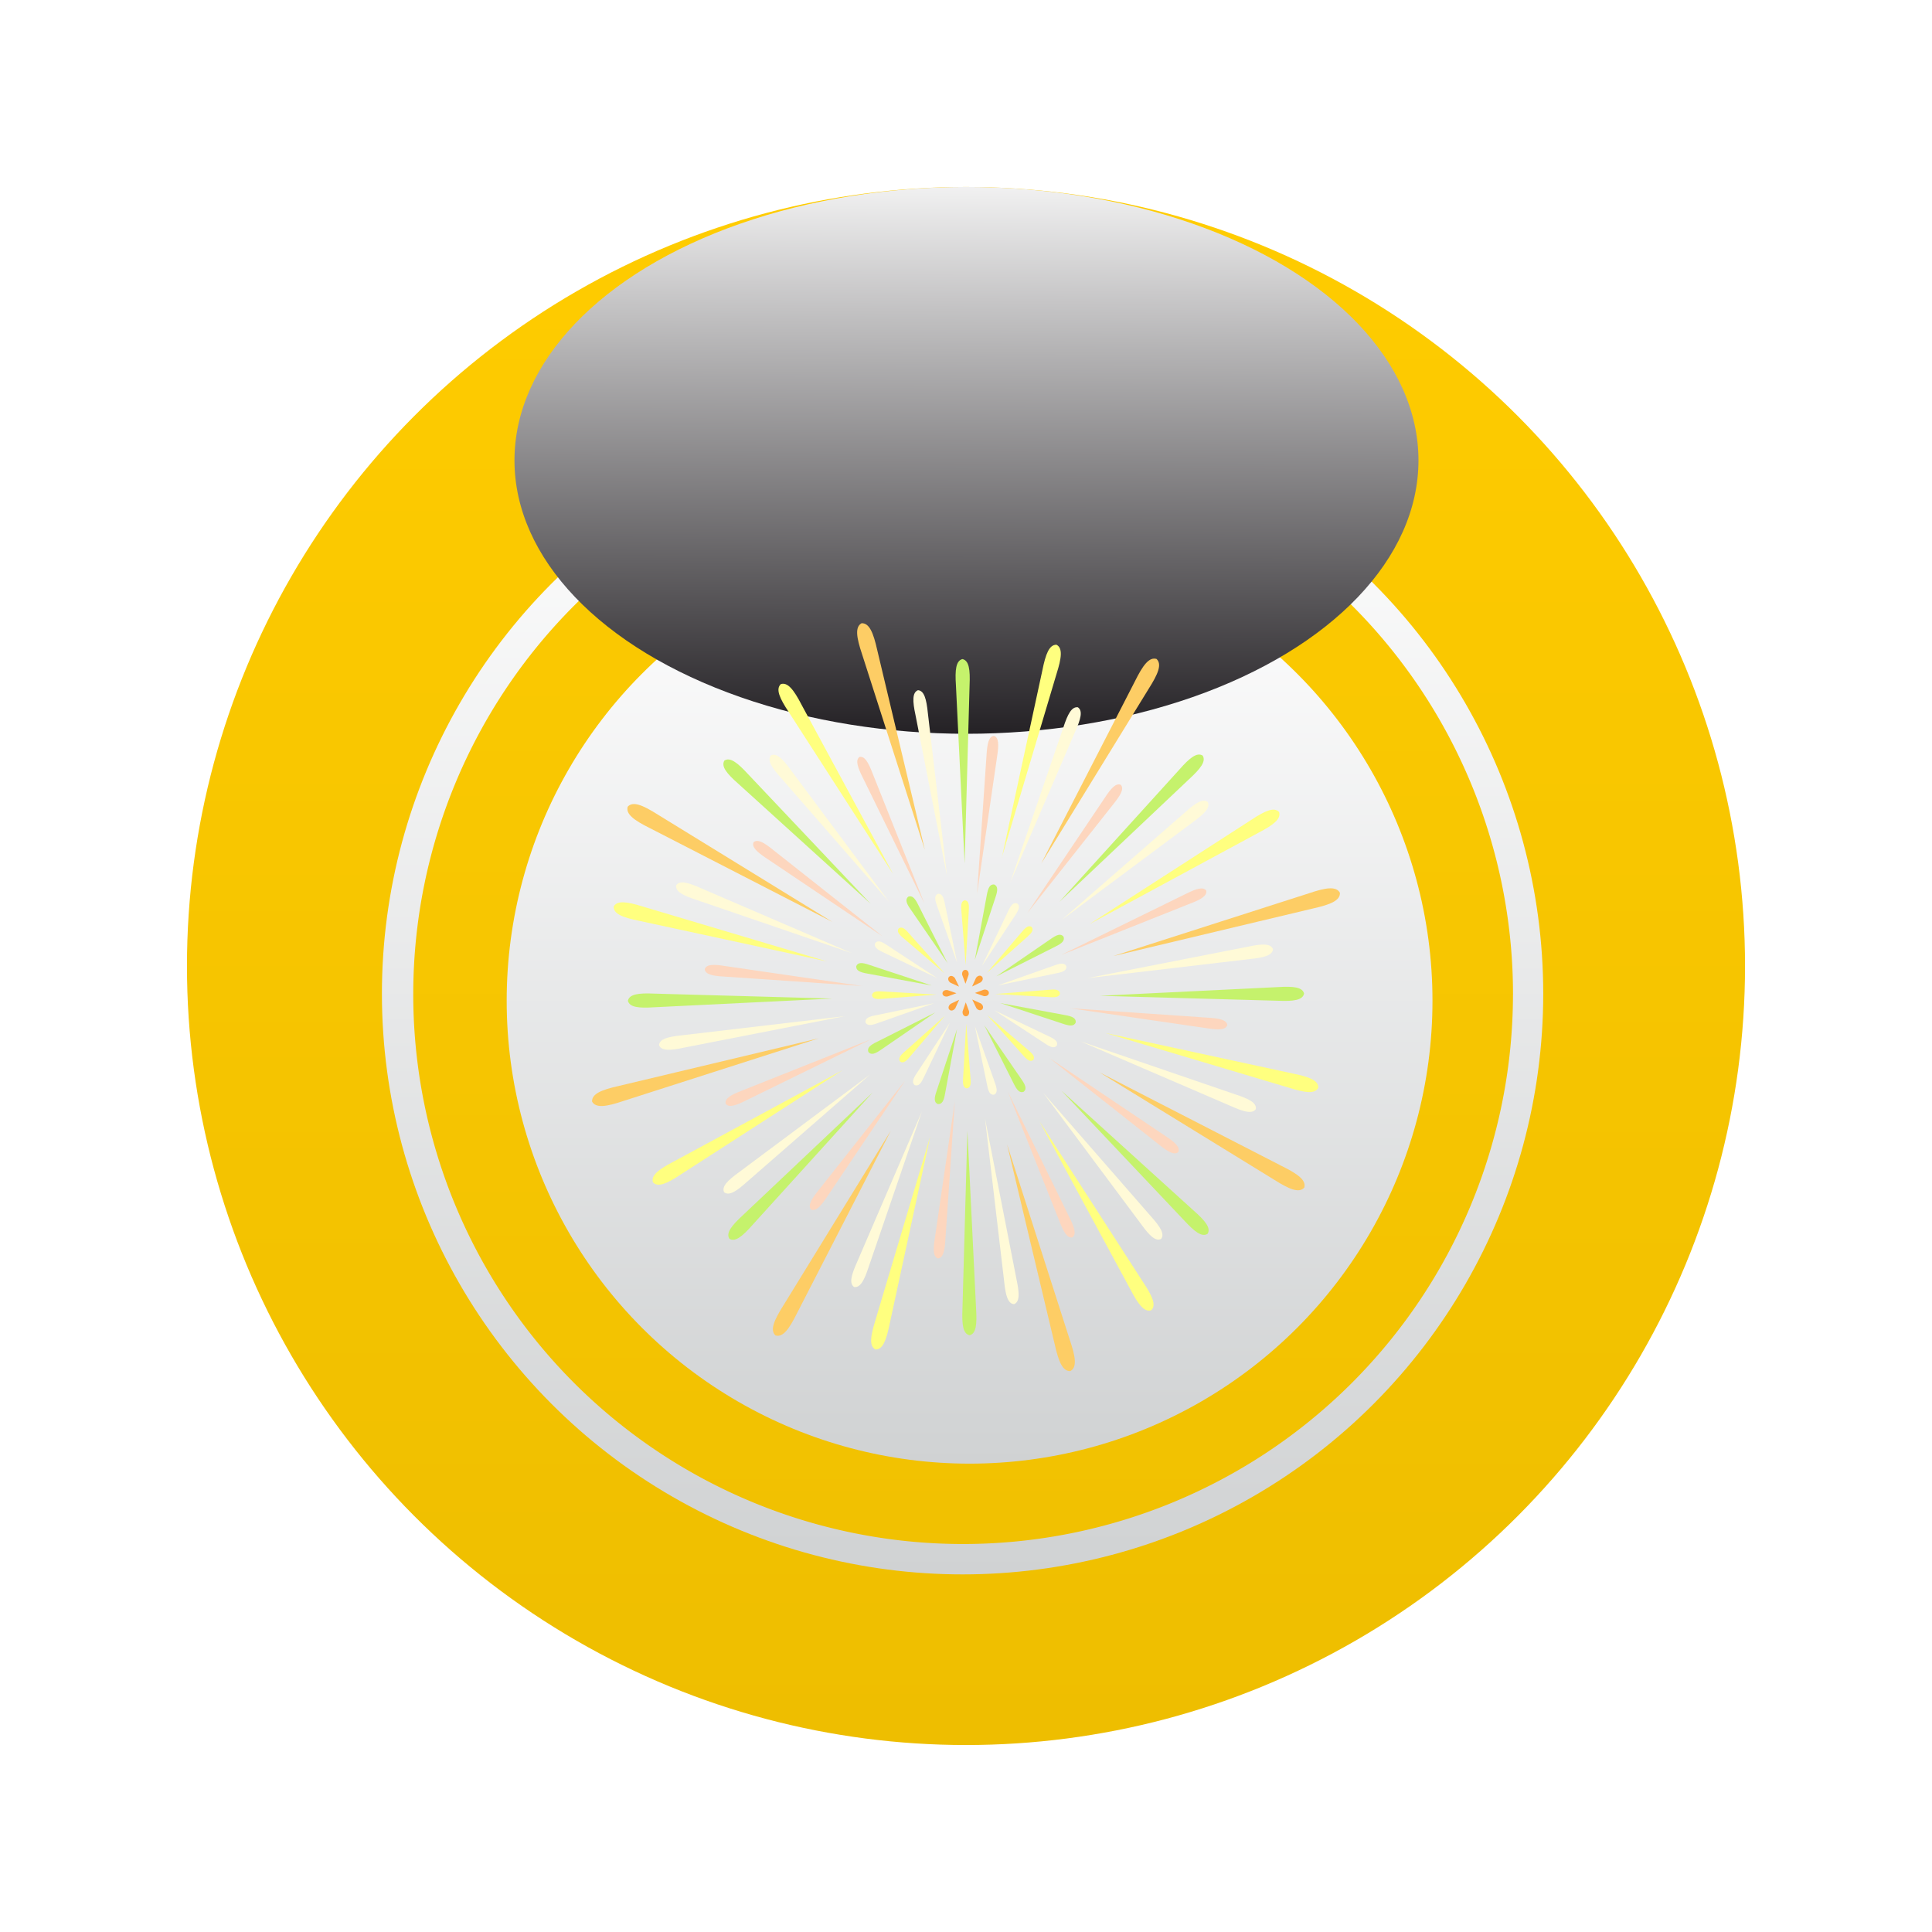 <svg xmlns="http://www.w3.org/2000/svg" xmlns:xlink="http://www.w3.org/1999/xlink" width="62" height="62" fill="none" xmlns:v="https://vecta.io/nano"><g filter="url(#A)"><circle cx="31" cy="31" r="25" fill="url(#B)"/></g><circle cx="30.89" cy="31.89" r="18.634" fill="url(#C)"/><path d="M48.553 31.925a17.65 17.65 0 0 1-30.142 12.443 17.65 17.65 0 0 1 12.52-30.11 17.65 17.65 0 0 1 17.623 17.668z" fill="url(#D)"/><circle cx="31.115" cy="32.115" r="14.855" fill="url(#E)"/><ellipse cx="31.015" cy="14.774" rx="14.505" ry="8.774" fill="url(#F)" style="mix-blend-mode:screen"/><g style="mix-blend-mode:exclusion" clip-path="url(#G)"><g fill="#fea33d"><path d="M30.984 31.57l-.104-.279c-.015-.053 0-.161.099-.168.099.005.116.113.103.166l-.099.281zm.008.597l-.099.282c-.012.053.005.161.104.166.099-.007.113-.116.099-.169l-.104-.279zm-.301-.293l-.279.103c-.053.012-.161 0-.168-.099.005-.099.113-.115.166-.104l.282.099zm.597-.008l.281.099c.053.012.161-.005.166-.104-.007-.099-.115-.113-.168-.099l-.279.103zm-.513-.204l-.272-.125c-.046-.026-.113-.116-.048-.19.072-.067.161 0 .19.043l.13.27v.002zm.426.416l.13.27c.029.046.118.111.19.043.065-.072 0-.161-.048-.19l-.272-.125v.002zm-.421.005l-.123.272c-.029.046-.116.113-.19.048-.065-.072 0-.161.043-.19l.27-.13zm.416-.426l.27-.13c.046-.029.111-.118.043-.19-.072-.065-.161 0-.19.048l-.123.272z"/></g><g fill="#c5f26c"><path d="M30.956 27.71l.159-5.72c.022-.501-.017-.792-.229-.84-.209.053-.243.344-.209.845l.279 5.715zm.089 8.58l.279 5.715c.031.501 0 .794-.209.845-.212-.048-.25-.339-.229-.84l.159-5.72zm-3.11-7.292l-3.932-4.158c-.339-.368-.573-.549-.756-.433-.113.185.072.416.448.746l4.24 3.846zm6.13 6.004l4.24 3.846c.375.33.561.561.448.746-.183.116-.416-.065-.756-.433l-3.932-4.158zm-7.355-2.957l-5.72-.159c-.501-.022-.794.017-.84.229.051.209.344.243.845.209l5.715-.279zm8.58-.089l5.715-.279c.501-.031.794 0 .845.209-.048.212-.339.25-.84.229l-5.72-.159zm-7.292 3.109l-4.158 3.932c-.368.339-.549.573-.433.756.185.113.416-.072.746-.448l3.846-4.24zm6.004-6.13l3.846-4.24c.33-.375.561-.561.746-.448.116.183-.063.416-.433.756l-4.158 3.932z"/></g><g fill="#fdcd65"><path d="M29.675 27.256l-1.523-6.392c-.125-.561-.255-.873-.503-.864-.217.12-.166.455.017.999l2.007 6.257h.002zm2.65 9.488l2.007 6.257c.185.544.236.878.017.999-.248.01-.378-.303-.503-.864l-1.523-6.392h.002zm-5.617-7.161l-5.597-3.441c-.486-.308-.799-.438-.967-.255-.07.238.204.438.72.693l5.843 3.003h.002zm8.584 4.834l5.843 3.003c.515.255.789.455.72.693-.168.183-.481.053-.967-.255l-5.597-3.441h.002zm-9.036-1.092l-6.392 1.523c-.561.125-.873.253-.864.503.12.216.455.166.999-.017l6.257-2.007v-.002zm9.488-2.65l6.257-2.007c.544-.185.878-.236.999-.017.01.248-.303.378-.864.503l-6.392 1.523v-.002zm-7.161 5.617l-3.441 5.597c-.308.486-.438.799-.255.967.238.07.438-.205.693-.72l3.003-5.843v-.002zm4.834-8.584l3.003-5.843c.255-.515.455-.789.693-.719.183.168.053.481-.255.965l-3.441 5.598z"/></g><g fill="#ffff7f"><path d="M28.65 28.028l-2.929-5.415c-.248-.479-.443-.729-.664-.659-.169.161-.041.452.257.9l3.335 5.176v-.002zm4.7 7.944l3.335 5.176c.299.448.426.739.26.9-.221.07-.416-.183-.664-.659l-2.929-5.417h-.003zm-6.82-5.121l-5.901-1.759c-.515-.161-.83-.202-.936.003-.005.233.291.349.818.455l6.019 1.302zm8.94 2.298l6.019 1.302c.529.106.823.221.818.455-.108.207-.423.164-.936.002l-5.901-1.759zm-8.442 1.201l-5.415 2.929c-.479.25-.729.443-.659.664.161.169.452.041.9-.258l5.176-3.335h-.002zm7.944-4.7l5.176-3.335c.448-.298.739-.426.9-.257.07.221-.183.416-.659.664l-5.417 2.929zm-5.121 6.82l-1.759 5.901c-.161.515-.204.828.003.936.233.005.346-.291.455-.821l1.302-6.019v.002zm2.298-8.94l1.302-6.019c.106-.529.221-.823.452-.821.207.108.164.424.002.936l-1.759 5.901.002.002z"/></g><g fill="#fffad7"><path d="M30.39 28.105l-.614-5.222c-.046-.457-.12-.72-.318-.734-.183.075-.176.346-.079.797l1.011 5.16zm1.22 7.79l1.011 5.16c.096.45.106.722-.079.797-.197-.014-.272-.277-.318-.734l-.614-5.222zm-3.085-6.962l-3.143-4.216c-.27-.373-.464-.563-.643-.476-.123.156.022.387.33.729l3.456 3.964zm4.95 6.134l3.456 3.963c.308.342.45.573.33.729-.178.087-.373-.103-.642-.476l-3.143-4.216zm-6.153-4.486l-4.83-2.079c-.419-.188-.683-.255-.794-.091-.027.197.212.325.65.467l4.974 1.704zm7.356 2.838l4.974 1.704c.438.142.676.27.65.467-.113.164-.375.096-.794-.092l-4.83-2.079zm-7.573-.809l-5.222.614c-.457.046-.72.12-.734.318.075.183.346.176.797.079l5.16-1.011zm7.79-1.22l5.16-1.011c.45-.096.722-.104.797.079-.014.197-.277.272-.734.318l-5.222.614zm-6.964 3.085l-4.216 3.143c-.373.27-.563.464-.477.642.157.123.387-.022.729-.33l3.964-3.456zm6.136-4.95l3.963-3.456c.342-.308.573-.452.729-.33.087.178-.103.373-.476.643l-4.216 3.143zm-4.486 6.153l-2.079 4.83c-.188.419-.255.683-.091.794.197.026.325-.212.467-.65l1.704-4.974zm2.838-7.356l1.704-4.974c.142-.438.27-.676.467-.65.164.111.096.375-.092.794l-2.079 4.83z"/></g><g fill="#fdd6be"><path d="M29.649 28.952l-1.646-4.132c-.14-.363-.255-.561-.421-.529-.135.101-.067.32.108.667l1.956 3.995h.002zm2.702 6.096l1.956 3.995c.176.347.243.566.108.667-.166.031-.281-.166-.421-.529l-1.644-4.132zm-4.045-5.013l-3.492-2.758c-.301-.245-.503-.359-.631-.248-.065.154.104.31.428.525l3.692 2.481h.002zm5.388 3.93l3.691 2.481c.327.212.493.368.428.525-.127.108-.327-.002-.63-.248l-3.492-2.758h.002zm-6.009-2.32l-4.401-.642c-.385-.063-.614-.06-.669.099.022.166.243.219.633.238l4.438.303v.002zm6.63.71l4.438.303c.39.022.611.072.633.238-.055.159-.284.161-.669.099l-4.401-.642v.002zm-6.365.996l-4.134 1.646c-.363.137-.561.255-.529.421.101.135.32.067.669-.111l3.995-1.956zm6.098-2.702l3.995-1.957c.347-.176.566-.243.667-.111.031.166-.166.284-.529.421l-4.132 1.646zm-5.013 4.045l-2.758 3.492c-.245.301-.359.503-.248.631.154.065.31-.104.525-.428l2.481-3.692v-.002zm3.93-5.388l2.481-3.692c.212-.327.368-.493.522-.428.111.128-.002.327-.248.631l-2.758 3.492.002-.002zm-2.32 6.009l-.642 4.401c-.063.385-.058.614.099.669.166-.022.219-.243.238-.633l.303-4.437h.002zm.71-6.63l.303-4.438c.022-.39.072-.611.238-.633.159.055.161.284.101.669l-.642 4.401z"/></g><g fill="#ffff7f"><path d="M30.989 30.959l.101-1.749c.012-.19-.007-.301-.123-.32-.113.019-.132.132-.116.322l.137 1.747zm.019 1.899l.137 1.747c.017.19 0 .301-.116.323-.116-.017-.135-.13-.123-.32l.101-1.749zm-.688-1.615l-1.167-1.309c-.125-.144-.219-.207-.313-.14-.067.094 0 .185.147.308l1.333 1.138v.003zm1.357 1.329l1.333 1.138c.147.123.212.214.147.308-.094.067-.185.005-.313-.139l-1.167-1.309v.002zm-1.626-.655l-1.749-.101c-.19-.012-.301.007-.32.123.019.113.132.132.322.115l1.747-.137zm1.896-.019l1.747-.137c.19-.017.301 0 .322.116-.017.113-.13.135-.32.123l-1.75-.101zm-1.612.688l-1.309 1.167c-.144.125-.207.219-.14.313.094.067.185 0 .308-.147l1.138-1.333h.002zm1.328-1.357l1.138-1.333c.123-.147.214-.212.308-.147.07.094.005.185-.14.313l-1.309 1.167h.002z"/></g><g fill="#fffad7"><path d="M30.715 30.894l-.395-1.904c-.041-.207-.096-.32-.221-.308-.116.055-.104.178-.031.378l.647 1.831v.002zm.568 2.027l.647 1.831c.072.2.084.325-.031.378-.128.014-.181-.099-.221-.308l-.395-1.903v.002zm-1.201-1.529l-1.624-1.066c-.176-.118-.294-.159-.373-.06-.043.12.053.2.245.289l1.754.837h-.002zm1.834 1.033l1.754.837c.192.089.289.169.245.289-.079.101-.197.058-.375-.06l-1.624-1.066zm-1.93-.234l-1.904.395c-.207.041-.32.094-.308.221.055.115.178.103.378.031l1.831-.647h.002zm2.026-.565l1.831-.647c.2-.072.325-.084.378.031.014.128-.099.181-.308.221l-1.904.395h.002zm-1.531 1.198l-1.066 1.624c-.118.176-.159.294-.06.375.12.043.2-.053.289-.245l.838-1.754zm1.035-1.833l.838-1.754c.089-.192.168-.289.289-.245.101.079.058.197-.06.375l-1.066 1.624z"/></g><g fill="#c5f26c"><path d="M30.416 30.923l-.95-1.887c-.101-.207-.19-.31-.32-.26-.106.089-.058.217.075.404l1.196 1.74v.002zm1.165 1.969l1.196 1.74c.132.188.181.315.075.404-.13.05-.219-.053-.32-.26l-.951-1.887v.002zm-1.689-1.269l-2.005-.662c-.219-.075-.354-.084-.409.043-.012.14.113.195.339.236l2.077.385-.002-.002zm2.214.568l2.077.385c.226.041.351.096.339.236-.055.128-.193.116-.409.043l-2.005-.662-.002-.002zm-2.091.299l-1.887.951c-.207.101-.31.19-.26.32.089.106.217.058.407-.075l1.74-1.196zm1.968-1.165l1.742-1.196c.188-.132.315-.18.404-.072.05.13-.053.219-.26.32l-1.887.951v-.002zm-1.268 1.692l-.662 2.005c-.075.219-.084.354.043.409.14.012.195-.113.233-.339l.385-2.077v.002zm.568-2.217l.385-2.077c.041-.226.096-.351.236-.339.128.055.116.193.043.409l-.662 2.005-.002.003z"/></g></g><defs><filter id="A" x="0" y="0" width="62" height="62" filterUnits="userSpaceOnUse" color-interpolation-filters="sRGB"><feFlood flood-opacity="0" result="A"/><feColorMatrix in="SourceAlpha" values="0 0 0 0 0 0 0 0 0 0 0 0 0 0 0 0 0 0 127 0" result="B"/><feOffset/><feGaussianBlur stdDeviation="3"/><feComposite in2="B" operator="out"/><feColorMatrix values="0 0 0 0 0 0 0 0 0 0 0 0 0 0 0 0 0 0 0.33 0"/><feBlend in2="A"/><feBlend in="SourceGraphic"/></filter><linearGradient id="B" x1="6.183" y1="6.185" x2="6.183" y2="55.82" xlink:href="#H"><stop stop-color="#fc0"/><stop offset="1" stop-color="#eebe00"/></linearGradient><linearGradient id="C" x1="12.256" y1="13.256" x2="12.256" y2="50.524" xlink:href="#H"><stop stop-color="#fff"/><stop offset="1" stop-color="#d0d2d3"/></linearGradient><linearGradient id="D" x1="13.39" y1="14.387" x2="13.39" y2="49.417" xlink:href="#H"><stop stop-color="#fcca01"/><stop offset="1" stop-color="#f1c101"/></linearGradient><linearGradient id="E" x1="16.26" y1="17.26" x2="16.26" y2="46.97" xlink:href="#H"><stop stop-color="#fff"/><stop offset="1" stop-color="#d0d2d3"/></linearGradient><linearGradient id="F" x1="47.099" y1="24.503" x2="47.197" y2="4.884" xlink:href="#H"><stop stop-color="#1a171b"/><stop offset="1" stop-color="#fff"/></linearGradient><clipPath id="G"><path fill="#fff" transform="translate(19 20)" d="M0 0h24v24H0z"/></clipPath><linearGradient id="H" gradientUnits="userSpaceOnUse"/></defs></svg>